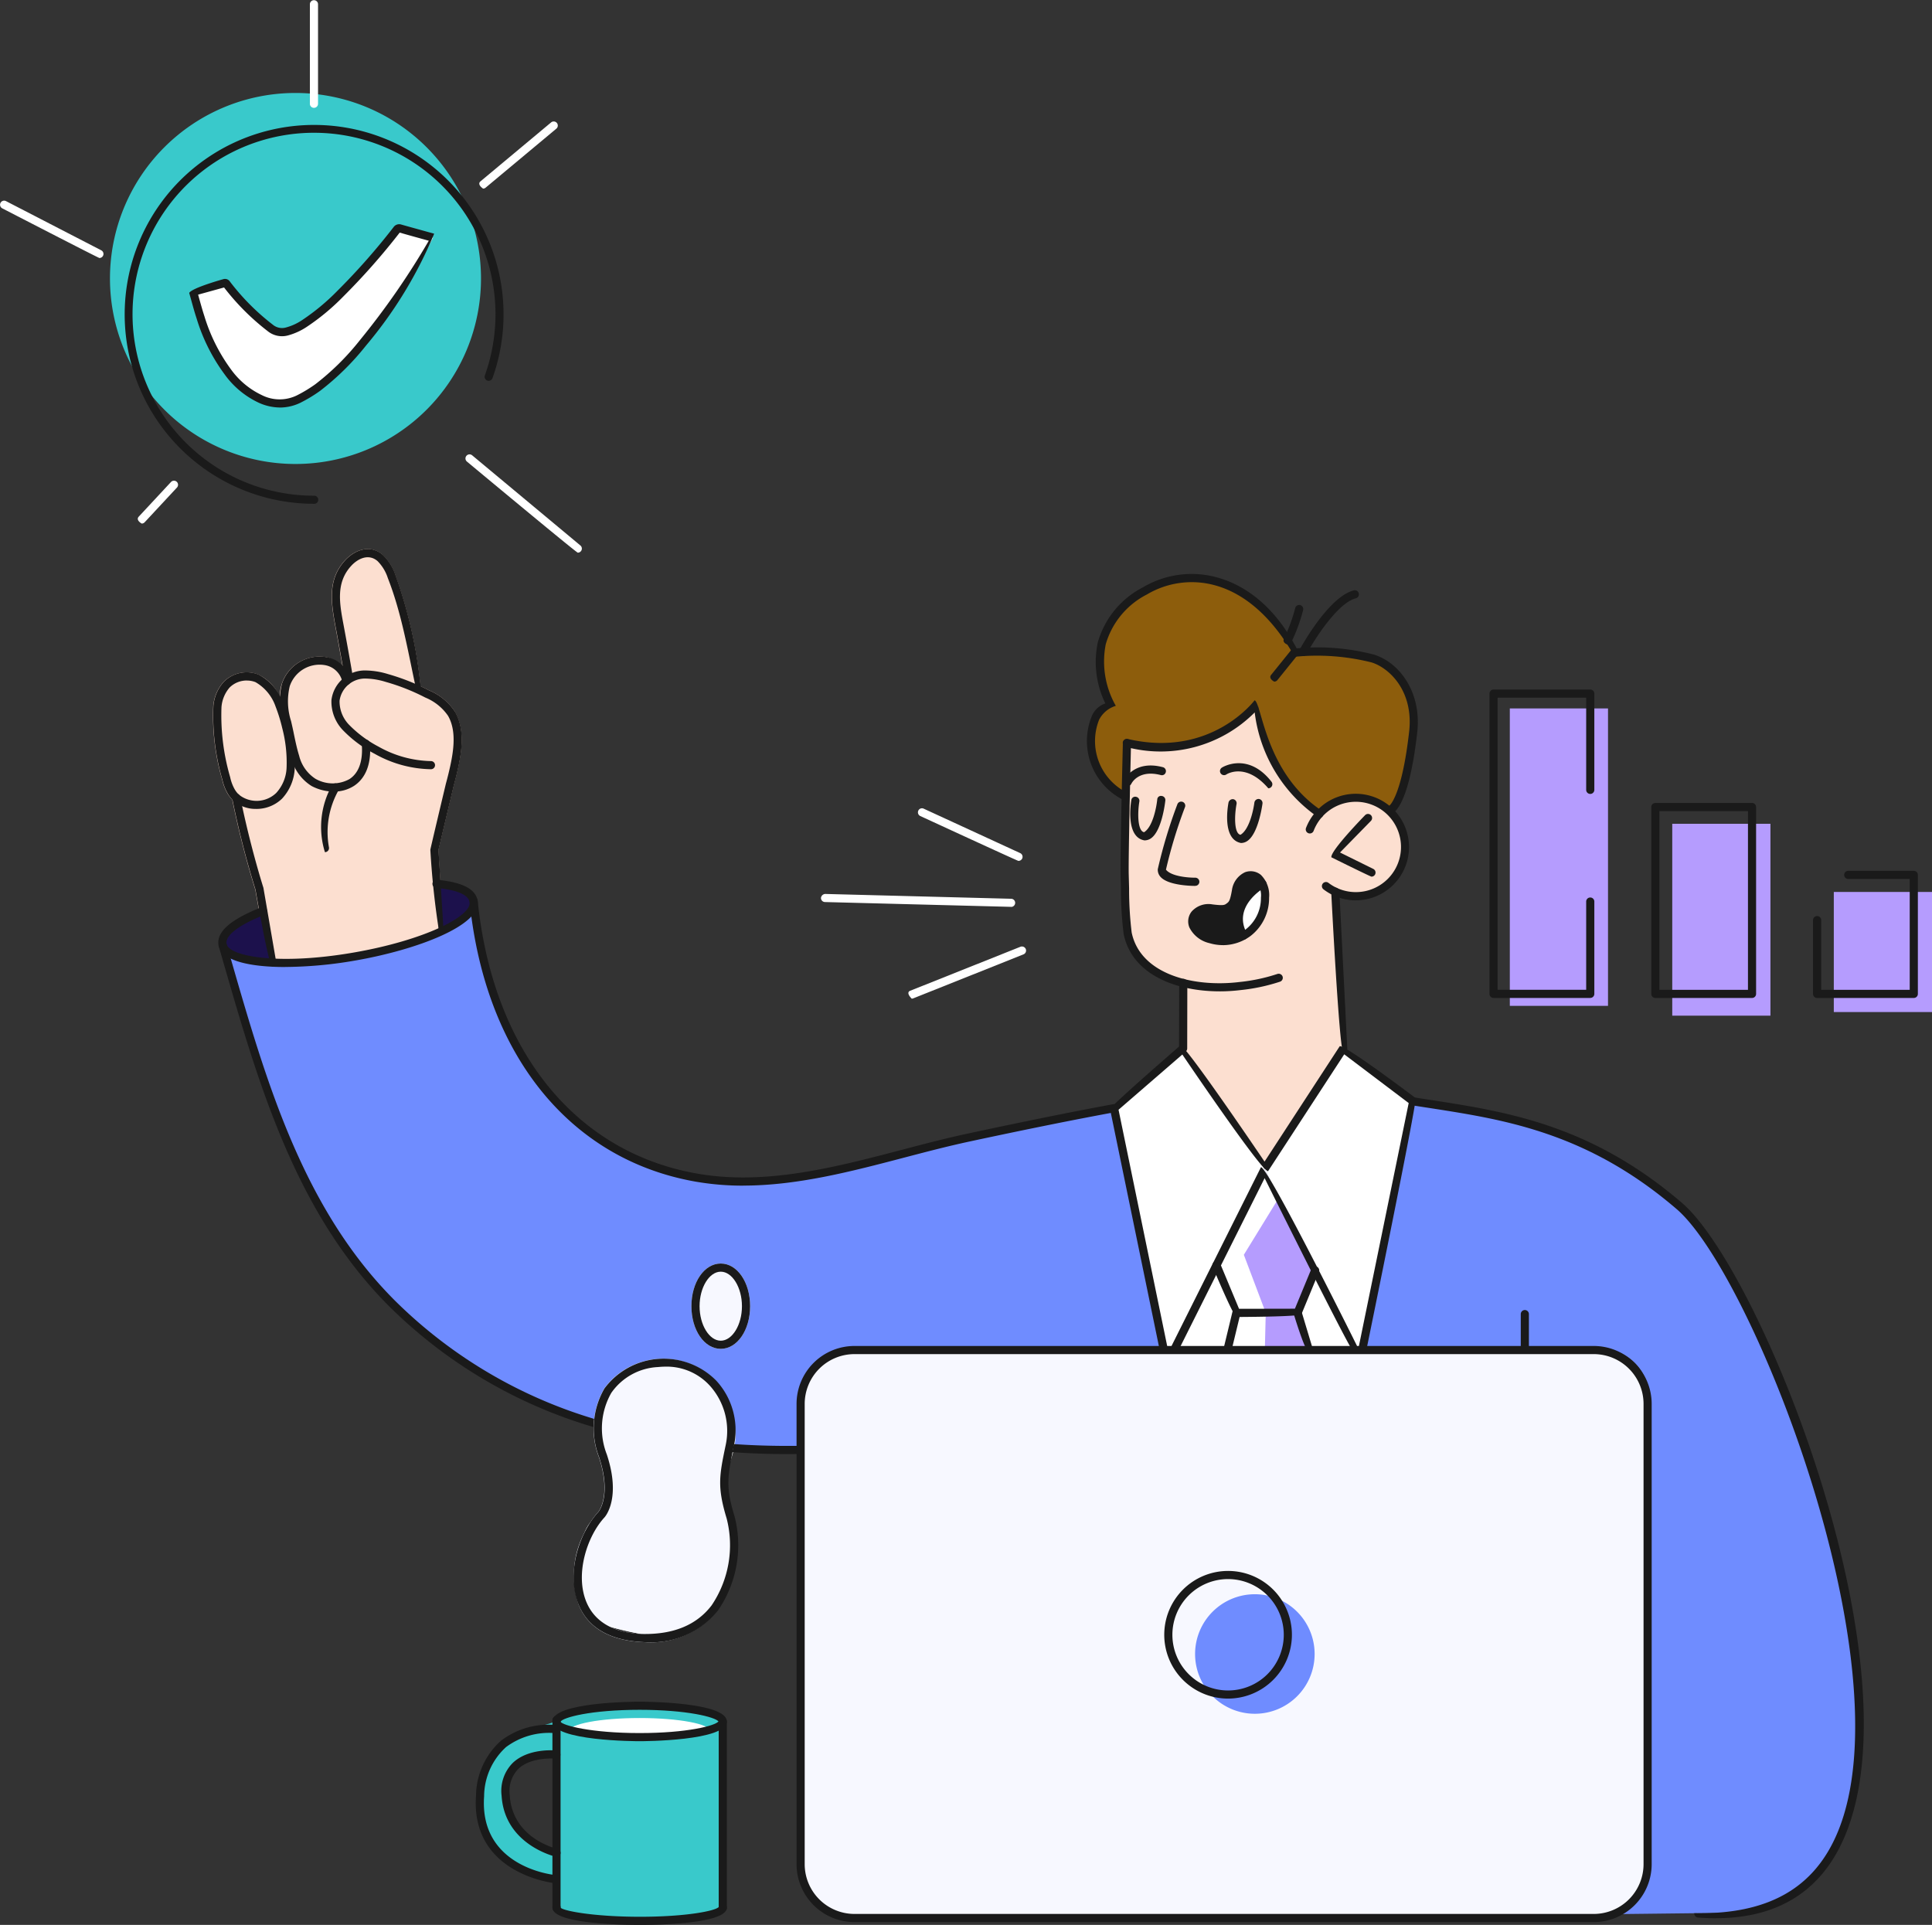 <svg xmlns="http://www.w3.org/2000/svg" xmlns:xlink="http://www.w3.org/1999/xlink" width="197.499" height="196.78" viewBox="0 0 197.499 196.78">
  <rect x="0" y="0" width="197.499" height="196.78" fill="#333333" stroke="none"/>
  <defs>
    <clipPath id="clip-path">
      <path id="Path_1395" data-name="Path 1395" d="M0,0H197.5V196.78H0Z" fill="none"/>
    </clipPath>
  </defs>
  <g id="How_We_Can_Help_Graphic" data-name="How We Can Help Graphic" transform="translate(-20)">
    <g id="Mask_Group_38" data-name="Mask Group 38" transform="translate(20)" clip-path="url(#clip-path)">
      <path id="Path_1280" data-name="Path 1280" d="M78.018,154.141a5.877,5.877,0,0,0-2.659-2.189c-.286-.148-.576-.287-.867-.422a47.3,47.3,0,0,0-2.573-11.363,5.045,5.045,0,0,0-1.284-2.056c-1.288-1.119-2.869-.522-3.868.565-1.866,2.045-1.4,4.475-.87,7.3.212,1.148.415,2.3.616,3.445a3.773,3.773,0,0,0-1.667-.857,4.052,4.052,0,0,0-4.525,2.712,4.842,4.842,0,0,0-.224,1.293,4.6,4.6,0,0,0-2.176-2.227,3.3,3.3,0,0,0-3.538.736,4.212,4.212,0,0,0-1.073,2.5,23.39,23.39,0,0,0,.92,7.524,4.871,4.871,0,0,0,.541,1.4,3.171,3.171,0,0,0,.484.626,94.449,94.449,0,0,0,2.357,9.211s1.293,7.531,1.7,7.876a.36.36,0,0,0,.072,0,.411.411,0,0,0,.336-.377,46.509,46.509,0,0,0,7.95-.647c3.327-.694,8.673-2.467,8.673-2.467l-.011-.234c.028.14.056.271.084.388h.025a.42.42,0,0,0,.392-.441c-.1-1.666-.469-7.5-.513-8.17l1.563-6.565c.088-.322.17-.647.253-.973.527-2.168.992-4.64-.122-6.578" transform="translate(-31.512 -81.382)" fill="#fcdfd0"/>
      <path id="Path_1392" data-name="Path 1392" d="M0,0H10.038V30.405H0Z" transform="translate(154.341 72.421)" fill="#b59cfe"/>
      <path id="Path_1393" data-name="Path 1393" d="M0,0H10.038V19.615H0Z" transform="translate(170.946 84.214)" fill="#b59cfe"/>
      <path id="Path_1394" data-name="Path 1394" d="M0,0H10.038V12.277H0Z" transform="translate(187.461 91.182)" fill="#b59cfe"/>
      <path id="Path_1281" data-name="Path 1281" d="M65.469,42.247A18.964,18.964,0,1,1,46.5,23.283,18.964,18.964,0,0,1,65.469,42.247" transform="translate(-16.299 -13.779)" fill="#39c9cb"/>
      <path id="Path_1282" data-name="Path 1282" d="M136.542,427.188c-7.228.071-8.3,1.461-8.3,1.461-.107.586-5.74.76-7.175,4.88s.551,8.128,1.968,9.323,5.019,2.053,5.019,2.053l.188,2.931s2.807,1.463,9.008,1.341,7.985-1,7.985-1V428.791s-1.469-1.674-8.7-1.6m-13.351,9.037c.2-4.3,2.27-3.634,4.947-4.048l.109,10.052s-5.255-1.638-5.055-6" transform="translate(-71.356 -252.814)" fill="#39c9cb"/>
      <path id="Path_1283" data-name="Path 1283" d="M282.051,396.169H205.52a5.026,5.026,0,0,1-5.026-5.026V343.133a5.026,5.026,0,0,1,5.026-5.026h76.53a5.026,5.026,0,0,1,5.026,5.026v48.009a5.026,5.026,0,0,1-5.026,5.026" transform="translate(-118.655 -200.096)" fill="#f7f8ff"/>
      <path id="Path_1284" data-name="Path 1284" d="M147.02,247.578l5.027,24.413-31.293.15s-4.871.673-5.477,4.8v5.251A55.9,55.9,0,0,1,92.2,279.212c-11.651-4.3-18.579-9.938-23.686-17.271A69.192,69.192,0,0,1,60.1,244.676c-.708-2.108-4.113-13.458-4.113-13.458s3.545,2.851,13.813.8S81.6,226.9,81.6,226.9,82.755,239.125,89,245.84s13.351,10.538,27.1,8.7c0,0,12.266-3.183,17.677-4.311s13.25-2.655,13.25-2.655" transform="translate(-33.133 -134.284)" fill="#6f8cff"/>
      <path id="Path_1285" data-name="Path 1285" d="M281.9,180.115s-.287,11.588-.214,14.193-.849,8.944,5.976,10.332l-.014,6.7,8.121,12.021,8.239-12.021-.807-16.025s6.94,2.314,7.074-5.31c0,0,.4-3.515-5.027-4.36a5.023,5.023,0,0,0-3.685,1.727s-2.4-.93-4.495-5.148S295.28,176,295.28,176s-2.807,3.488-6.427,3.984a31.929,31.929,0,0,1-6.953.128" transform="translate(-166.698 -104.16)" fill="#fcdfd0"/>
      <path id="Path_1286" data-name="Path 1286" d="M276.7,167.372l.168-5.453s3.956.876,6.6,0a36.008,36.008,0,0,0,6.806-3.8s1.095,8.468,6.255,11.06a3.387,3.387,0,0,1,3.423-1.664,15.81,15.81,0,0,1,3.9,1.2,14.433,14.433,0,0,0,2.187-7.152c.236-4.435-1.142-7.26-3.209-7.927s-8.616-.969-8.616-.969-3.933-6.588-8.076-7.225-7.249.464-9.436,2.389a8.464,8.464,0,0,0-1.457,10.27s-1.921.511-2.068,3.279,2.855,5.985,3.525,6" transform="translate(-161.663 -85.965)" fill="#8d5d0c"/>
      <path id="Path_1287" data-name="Path 1287" d="M59.866,227.679l.939,5.511s-5-.132-5.07-1.885,4.13-3.626,4.13-3.626" transform="translate(-32.985 -134.743)" fill="#1c114c"/>
      <path id="Path_1288" data-name="Path 1288" d="M109.879,221.422v4.951s4.05-2.421,3.581-3.527-3.581-1.424-3.581-1.424" transform="translate(-65.028 -131.04)" fill="#1c114c"/>
      <path id="Path_1289" data-name="Path 1289" d="M306.178,220.146a5.1,5.1,0,0,0-2.1,2.194,4.753,4.753,0,0,0,.146,3.087,2.048,2.048,0,0,1-2.37.542c-1.707-.471-2.712-.8-2.576-1.854s.171-1.262,1.358-1.327,2.294.222,2.558-.858.311-2.55,1.445-2.631a1.552,1.552,0,0,1,1.541.847" transform="translate(-177.108 -129.781)" fill="#1a1a1a"/>
      <path id="Path_1290" data-name="Path 1290" d="M149.669,430.265c-4.006,0-7.253.613-7.253,1.367l7.253.586,7.252-.586c0-.755-3.248-1.367-7.252-1.367" transform="translate(-84.284 -254.636)" fill="#fff"/>
      <path id="Path_1291" data-name="Path 1291" d="M294.393,274.9l-8.325-12.323-7.062,6.114,5.027,24.413h6.627l.843-3.492-2.233-4.471Z" transform="translate(-165.119 -155.395)" fill="#fff"/>
      <path id="Path_1292" data-name="Path 1292" d="M324.737,262.575,316.7,274.9l5.189,10.447-1.812,4.252,1.052,3.505h5.615l5.144-25.118Z" transform="translate(-187.428 -155.395)" fill="#fff"/>
      <path id="Path_1293" data-name="Path 1293" d="M304.153,303.005l2.232,4.471-.843,3.492H313.7l-1.052-3.505,1.812-4.252-5.189-10.447Z" transform="translate(-180.002 -173.262)" fill="#b59cfe"/>
      <path id="Path_1294" data-name="Path 1294" d="M311.513,405.373a6.11,6.11,0,1,1-6.11-6.109,6.111,6.111,0,0,1,6.11,6.109" transform="translate(-177.125 -236.29)" fill="#6f8cff"/>
      <path id="Path_1295" data-name="Path 1295" d="M176.747,317.443a3.9,3.9,0,0,0-2.582,3.944c-.067,3.273,1.879,4.1,2.582,3.945a3.659,3.659,0,0,0,2.582-3.945c-.174-2.731-1.434-3.737-2.582-3.944" transform="translate(-103.072 -187.867)" fill="#fff"/>
      <path id="Path_1296" data-name="Path 1296" d="M153.295,340.681s-4.862.4-6.223,4.008,1.05,6.059.652,8.509-.355,2.211-1.935,4.028-2.773,9.4,1.293,10.506,6.231,1.658,9.223,0,4.206-4.814,4.232-8.212-1.1-4.211-.916-6.56,1.857-3.733.373-7.318-3.381-5-6.7-4.962" transform="translate(-85.409 -201.619)" fill="#fff"/>
      <path id="Path_1297" data-name="Path 1297" d="M346.454,275.827l-5.144,25.118h23.445s5.963-.345,5.963,6.186-.116,47.091-.116,47.091-1.306,4.186-4.2,4.7l13.425-.153s4.5-.149,6.869-2.958a22.2,22.2,0,0,0,5.359-14.707c-.227-6.62-1.438-19.847-5.927-30.873s-7.875-19.069-11.484-22.722a36.673,36.673,0,0,0-13.132-8.293c-4.029-1.3-15.057-3.384-15.057-3.384" transform="translate(-201.992 -163.238)" fill="#6f8cff"/>
      <path id="Path_1298" data-name="Path 1298" d="M48.35,63.884l2.061-.57c.373-.1.747-.2,1.119-.308a32.405,32.405,0,0,0,4.71,4.569,1.893,1.893,0,0,0,1.727.359,5.881,5.881,0,0,0,1.765-.807A22.365,22.365,0,0,0,63.4,64.081a67.674,67.674,0,0,0,5.768-6.543,25.545,25.545,0,0,1,3.717.811A62.727,62.727,0,0,1,65.7,69.127a26.3,26.3,0,0,1-4.613,4.544,14.447,14.447,0,0,1-1.79,1.094,4.449,4.449,0,0,1-4.093.058,8.647,8.647,0,0,1-3.3-2.749A18.717,18.717,0,0,1,49.11,66.5c-.28-.852-.5-1.721-.76-2.614" transform="translate(-28.614 -34.052)" fill="#fff"/>
      <path id="Path_1299" data-name="Path 1299" d="M310.736,295.706l-3.582,5.83,2.24,5.928-.086,3.505h-3.766l.843-3.492-2.232-4.873,5.122-9.839Z" transform="translate(-180.002 -173.262)" fill="#fff"/>
      <path id="Path_1300" data-name="Path 1300" d="M227.83,242.359c-.471-.477-.369-.719-.154-.8l11.277-4.5a.428.428,0,0,1,.543.235.42.42,0,0,1-.234.543l-11.277,4.5a.407.407,0,0,1-.155.028" transform="translate(-134.635 -140.275)" fill="#fff"/>
      <path id="Path_1301" data-name="Path 1301" d="M225.038,225.191,206,224.7a.416.416,0,0,1-.405-.428.464.464,0,0,1,.427-.4l19.033.493a.417.417,0,0,1-.011.833" transform="translate(-121.671 -132.486)" fill="#fff"/>
      <path id="Path_1302" data-name="Path 1302" d="M240.161,207.8c-.173-.038-10.043-4.592-10.043-4.592a.416.416,0,0,1-.2-.551.41.41,0,0,1,.552-.2L240.335,207a.416.416,0,0,1-.174.793" transform="translate(-136.043 -119.788)" fill="#fff"/>
      <path id="Path_1303" data-name="Path 1303" d="M145.573,254.2a28.2,28.2,0,0,1-4.938-.422c-12.824-2.287-21.437-12.978-23.032-28.6a.411.411,0,0,1,.371-.453.4.4,0,0,1,.458.371c1.558,15.225,9.914,25.639,22.352,27.858,7.021,1.254,14.14-.618,21.031-2.422,2.221-.585,4.517-1.185,6.747-1.662,4.042-.865,9.383-1.988,14.847-3a.436.436,0,0,1,.484.337.414.414,0,0,1-.336.485c-5.452,1.006-10.784,2.125-14.82,2.99-2.213.474-4.5,1.073-6.71,1.652-5.382,1.411-10.908,2.861-16.454,2.861" transform="translate(-69.597 -132.994)" fill="#1a1a1a"/>
      <path id="Path_1304" data-name="Path 1304" d="M384.236,358.724c-.588,0-1.188-.025-1.808-.072a.417.417,0,0,1-.386-.446c7.5.143,12.269-2.508,14.669-8.3,7.092-17.1-8.767-57.054-16.461-63.67-9.1-7.825-17.586-9.145-25.072-10.311-.654-.1-1.3-.2-1.935-.3a.415.415,0,0,1-.345-.478.4.4,0,0,1,.477-.344c.637.1,1.279.2,1.93.3,7.6,1.183,16.207,2.522,25.491,10.5,8.022,6.9,24.066,46.833,16.684,64.623-2.338,5.641-6.791,8.494-13.244,8.494" transform="translate(-208.846 -162.625)" fill="#1a1a1a"/>
      <path id="Path_1305" data-name="Path 1305" d="M303.845,293.061a.432.432,0,0,1-.409-.5L308.53,267.7l-6.59-4.982-7.789,11.95c-.694.007-8.759-11.93-8.759-11.93l-6.523,5.646,4.977,24.173a.417.417,0,1,1-.816.171L278,268.317c.135-.4,7.2-6.515,7.2-6.515.618.081,8.594,11.885,8.594,11.885l7.689-11.8c.6-.105,7.756,5.305,7.756,5.305.156.417-4.989,25.535-4.989,25.535a.413.413,0,0,1-.407.333" transform="translate(-164.526 -154.938)" fill="#1a1a1a"/>
      <path id="Path_1306" data-name="Path 1306" d="M311.941,311.115c-.372-.231-9.042-17.685-9.042-17.685l-8.734,17.457a.417.417,0,0,1-.745-.376l9.105-18.2c.745,0,9.787,18.205,9.787,18.205a.412.412,0,0,1-.187.558.392.392,0,0,1-.184.044" transform="translate(-173.623 -172.992)" fill="#1a1a1a"/>
      <path id="Path_1307" data-name="Path 1307" d="M306.072,321.554c-.386-.256-2.417-5.13-2.417-5.13a.417.417,0,0,1,.771-.319l1.923,4.613,5.711-.011,1.676-4.056a.418.418,0,1,1,.772.319l-1.784,4.314c-.386.256-6.652.27-6.652.27" transform="translate(-179.688 -186.922)" fill="#1a1a1a"/>
      <path id="Path_1308" data-name="Path 1308" d="M290.754,210.861c-4.46,0-8.952-1.7-9.811-5.841a36.3,36.3,0,0,1-.282-4.668l-.036-1.361c-.055-1.758.22-13.049.235-13.529a.417.417,0,0,1,.833.022c0,.115-.287,11.746-.234,13.479l.036,1.37a36.77,36.77,0,0,0,.264,4.517c.894,4.291,6.348,5.631,11.033,5.055a18.09,18.09,0,0,0,3.861-.822.425.425,0,0,1,.532.256.42.42,0,0,1-.256.532,19.036,19.036,0,0,1-4.037.86,17.678,17.678,0,0,1-2.136.131" transform="translate(-166.073 -109.518)" fill="#1a1a1a"/>
      <path id="Path_1309" data-name="Path 1309" d="M334.612,239.15c-.416-.393-1.224-16.42-1.224-16.42a.417.417,0,0,1,.393-.438.424.424,0,0,1,.439.394l.808,16.027a.417.417,0,0,1-.4.438Z" transform="translate(-197.303 -131.555)" fill="#1a1a1a"/>
      <path id="Path_1310" data-name="Path 1310" d="M332.121,209.674a5.419,5.419,0,0,1-3.313-1.133.417.417,0,0,1,.508-.661,4.616,4.616,0,0,0,6.374-6.595,4.616,4.616,0,0,0-7.884,1.293.417.417,0,0,1-.778-.3,5.446,5.446,0,1,1,5.093,7.394" transform="translate(-193.523 -117.634)" fill="#1a1a1a"/>
      <path id="Path_1311" data-name="Path 1311" d="M280.972,395.984H205.4a5.925,5.925,0,0,1-5.92-5.921V343.01a5.924,5.924,0,0,1,5.92-5.92h75.576a5.924,5.924,0,0,1,5.919,5.92v47.053a5.925,5.925,0,0,1-5.919,5.921M205.4,337.922a5.093,5.093,0,0,0-5.088,5.088v47.053a5.092,5.092,0,0,0,5.088,5.088h75.576a5.093,5.093,0,0,0,5.088-5.088V343.01a5.093,5.093,0,0,0-5.088-5.088Z" transform="translate(-118.052 -199.494)" fill="#1a1a1a"/>
      <path id="Path_1312" data-name="Path 1312" d="M298.093,406.48a6.525,6.525,0,1,1,6.526-6.525,6.533,6.533,0,0,1-6.526,6.525m0-12.217a5.693,5.693,0,1,0,5.694,5.691,5.7,5.7,0,0,0-5.694-5.691" transform="translate(-172.553 -232.837)" fill="#1a1a1a"/>
      <path id="Path_1313" data-name="Path 1313" d="M281.812,193.8c-.386-.135-.474-.383-.378-.592.011-.019,1.025-2.108,3.974-1.331a.413.413,0,0,1,.3.507.406.406,0,0,1-.507.3c-2.3-.6-3,.863-3.009.879a.414.414,0,0,1-.378.24" transform="translate(-166.535 -113.45)" fill="#1a1a1a"/>
      <path id="Path_1314" data-name="Path 1314" d="M310.486,193.7c-2.281-2.652-4.2-1.469-4.279-1.418a.417.417,0,1,1-.452-.7c.024-.023,2.64-1.645,5.059,1.447a.413.413,0,0,1-.072.583.4.4,0,0,1-.256.089" transform="translate(-180.836 -113.116)" fill="#1a1a1a"/>
      <path id="Path_1315" data-name="Path 1315" d="M295.7,252.672a.415.415,0,0,1-.416-.415l.014-6.7a.416.416,0,0,1,.832,0l-.013,6.7a.416.416,0,0,1-.417.415" transform="translate(-174.755 -145.078)" fill="#1a1a1a"/>
      <path id="Path_1316" data-name="Path 1316" d="M306.952,332.111c-.323-.065-.46-.289-.4-.515l.843-3.492a.417.417,0,0,1,.81.2l-.843,3.492a.418.418,0,0,1-.4.317" transform="translate(-181.411 -193.988)" fill="#1a1a1a"/>
      <path id="Path_1317" data-name="Path 1317" d="M325.424,332.089c-.4-.295-1.452-3.8-1.452-3.8a.417.417,0,1,1,.8-.243l1.054,3.506a.419.419,0,0,1-.278.522.52.52,0,0,1-.122.016" transform="translate(-191.72 -193.966)" fill="#1a1a1a"/>
      <path id="Path_1318" data-name="Path 1318" d="M301.285,187.425a15.271,15.271,0,0,1-6.6-10.8,13.573,13.573,0,0,1-13.151,3.527.416.416,0,1,1,.188-.81c8.5,1.971,12.909-3.9,12.953-3.957.755.3,1.058,7.389,6.843,11.275a.417.417,0,0,1-.231.764" transform="translate(-166.423 -103.796)" fill="#1a1a1a"/>
      <path id="Path_1319" data-name="Path 1319" d="M303.237,168.23c-.471-.479-.367-.719-.151-.8-.011,0,1.265-.884,2.02-7.579.467-4.159-2.036-6.5-3.83-7.064a22.913,22.913,0,0,0-7.866-.578c-2.781-4.9-5.84-6.632-7.987-7.26a8.966,8.966,0,0,0-7.13.893,8.3,8.3,0,0,0-4.2,5.081,9.149,9.149,0,0,0,1.028,6.3,2.846,2.846,0,0,0-1.707,1.418,5.893,5.893,0,0,0,2.881,7.474.417.417,0,1,1-.408.728,6.733,6.733,0,0,1-3.219-8.573,2.275,2.275,0,0,1,1.383-1.293,9.629,9.629,0,0,1-.769-6.254,9.118,9.118,0,0,1,4.586-5.6,9.757,9.757,0,0,1,7.788-.975c2.266.665,5.466,2.452,7.949,7.2a22.822,22.822,0,0,1,7.917.642c2.547.793,4.879,3.78,4.41,7.95-.815,7.238-2.262,8.153-2.544,8.263a.418.418,0,0,1-.151.027" transform="translate(-161.056 -85.067)" fill="#1a1a1a"/>
      <path id="Path_1320" data-name="Path 1320" d="M94.031,194.854a84.385,84.385,0,0,1-.932-8.618c.01-.124,1.591-6.764,1.591-6.764.091-.331.173-.65.251-.967.487-2.006.928-4.29-.033-5.962a5.216,5.216,0,0,0-2.323-1.865,21.4,21.4,0,0,0-4.044-1.6,7.4,7.4,0,0,0-1.949-.34,2.634,2.634,0,0,0-2.772,2.258,3.422,3.422,0,0,0,.976,2.47,11.982,11.982,0,0,0,3.013,2.232,11.307,11.307,0,0,0,5.353,1.474.416.416,0,0,1,0,.833,12.108,12.108,0,0,1-5.76-1.58,12.672,12.672,0,0,1-3.228-2.4,4.213,4.213,0,0,1-1.185-3.092,3.454,3.454,0,0,1,3.592-3.023,8.2,8.2,0,0,1,2.187.367,22.443,22.443,0,0,1,4.2,1.667,5.874,5.874,0,0,1,2.659,2.189c1.114,1.938.649,4.41.122,6.578-.084.325-.165.651-.254.973l-1.562,6.565c.043.668.412,6.5.512,8.17a.42.42,0,0,1-.392.441Z" transform="translate(-49.107 -99.368)" fill="#1a1a1a"/>
      <path id="Path_1321" data-name="Path 1321" d="M62.22,216.446c-.41-.345-1.7-7.876-1.7-7.876a94.477,94.477,0,0,1-2.381-9.327.416.416,0,1,1,.816-.165c1.042,5.145,2.359,9.252,2.372,9.294l1.307,7.587a.418.418,0,0,1-.34.483.333.333,0,0,1-.072.005" transform="translate(-34.4 -117.618)" fill="#1a1a1a"/>
      <path id="Path_1322" data-name="Path 1322" d="M57.723,182.341A3.446,3.446,0,0,1,55.4,181.5a3.113,3.113,0,0,1-.587-.737,4.868,4.868,0,0,1-.541-1.4,23.392,23.392,0,0,1-.92-7.524,4.213,4.213,0,0,1,1.073-2.5,3.3,3.3,0,0,1,3.538-.736,5.244,5.244,0,0,1,2.522,2.958,13.887,13.887,0,0,1,.562,1.713,16.081,16.081,0,0,1,.619,4.931A4.874,4.874,0,0,1,60.36,181.3a3.756,3.756,0,0,1-2.637,1.042m-.946-13.128a2.483,2.483,0,0,0-1.758.706,3.459,3.459,0,0,0-.841,2.007,22.6,22.6,0,0,0,.888,7.17,4.3,4.3,0,0,0,.462,1.238,2.341,2.341,0,0,0,.433.549,2.892,2.892,0,0,0,3.814-.177,4.056,4.056,0,0,0,1.058-2.565,13.869,13.869,0,0,0-.443-4.057,16.4,16.4,0,0,0-.678-2.2,4.6,4.6,0,0,0-2.06-2.505,2.382,2.382,0,0,0-.876-.162" transform="translate(-31.537 -99.647)" fill="#1a1a1a"/>
      <path id="Path_1323" data-name="Path 1323" d="M91.785,152.072c-.846-3.832-1.485-7.88-2.946-11.6a4.361,4.361,0,0,0-1.052-1.734c-.932-.8-2.036-.231-2.7.5-1.588,1.736-1.181,3.862-.757,6.11.369,1.985.642,3.5.9,5.008a.417.417,0,0,1-.338.482.4.4,0,0,1-.483-.338c-.259-1.511-.532-3.018-.81-4.526-.534-2.822-1-5.252.87-7.3,1-1.087,2.58-1.684,3.868-.565a5.045,5.045,0,0,1,1.284,2.056A47.511,47.511,0,0,1,92.2,151.6a.414.414,0,0,1-.361.465.238.238,0,0,1-.053,0" transform="translate(-49.194 -81.382)" fill="#1a1a1a"/>
      <path id="Path_1324" data-name="Path 1324" d="M75.575,178.19a4.88,4.88,0,0,1-2.277-.574,4.729,4.729,0,0,1-2.067-2.844c-.231-.752-.4-1.538-.553-2.3-.089-.433-.18-.863-.281-1.29a7.357,7.357,0,0,1-.119-4.027,4.051,4.051,0,0,1,4.525-2.712,2.944,2.944,0,0,1,2.467,2.392.415.415,0,0,1-.36.465.4.4,0,0,1-.467-.361,2.206,2.206,0,0,0-1.844-1.687,3.215,3.215,0,0,0-3.528,2.161,6.631,6.631,0,0,0,.136,3.576c.1.432.2.87.287,1.311.153.74.314,1.506.537,2.222a3.908,3.908,0,0,0,1.665,2.356,3.545,3.545,0,0,0,3.483.031c.96-.625,1.394-1.863,1.254-3.579a.417.417,0,0,1,.383-.45.436.436,0,0,1,.449.383c.21,2.573-.771,3.784-1.631,4.346a3.74,3.74,0,0,1-2.058.577" transform="translate(-41.451 -97.267)" fill="#1a1a1a"/>
      <path id="Path_1325" data-name="Path 1325" d="M187.285,362.577c-2.184,0-4.321-.089-6.364-.261a.412.412,0,0,1-.365-.45.426.426,0,0,1,.428-.383c2.428.207,4.98.284,7.607.251a.416.416,0,0,1,.011.832c-.44.009-.88.011-1.318.011" transform="translate(-106.855 -213.93)" fill="#1a1a1a"/>
      <path id="Path_1326" data-name="Path 1326" d="M95.36,285.986a49.518,49.518,0,0,1-23.194-12.973c-9.548-9.553-13.318-22.619-16.963-35.255l-.441-1.533a.416.416,0,0,1,.8-.232L56,237.527c3.615,12.534,7.356,25.5,16.751,34.9a48.728,48.728,0,0,0,22.71,12.741.417.417,0,0,1-.1.821" transform="translate(-32.398 -139.487)" fill="#1a1a1a"/>
      <path id="Path_1327" data-name="Path 1327" d="M61.522,229.259c-3.686,0-6.553-.656-6.824-2.225-.235-1.364,1.212-2.637,4.419-3.9a.418.418,0,0,1,.3.778c-2.627,1.03-4.048,2.116-3.9,2.976.218,1.271,5.244,2.225,12.942.9,7.322-1.262,12.149-3.738,11.9-5.171-.13-.752-1.309-1.251-3.414-1.444a.42.42,0,0,1-.378-.455.393.393,0,0,1,.455-.377c2.594.24,3.955.937,4.159,2.135.431,2.5-6.159,5.027-12.581,6.132a42.852,42.852,0,0,1-7.083.646" transform="translate(-32.357 -130.403)" fill="#1a1a1a"/>
      <path id="Path_1328" data-name="Path 1328" d="M325.729,154.552c-.4-.158-.478-.411-.368-.615.119-.22,2.946-5.428,5.554-6.1a.412.412,0,0,1,.51.3.421.421,0,0,1-.3.51c-1.874.479-4.266,4.266-5.03,5.686a.416.416,0,0,1-.365.218" transform="translate(-192.526 -87.484)" fill="#1a1a1a"/>
      <path id="Path_1329" data-name="Path 1329" d="M321.857,155.571c-.388-.141-.477-.392-.374-.6a16.793,16.793,0,0,0,1.148-3.117.425.425,0,0,1,.489-.334.42.42,0,0,1,.333.487,17.15,17.15,0,0,1-1.22,3.327.415.415,0,0,1-.376.235" transform="translate(-190.234 -89.671)" fill="#1a1a1a"/>
      <path id="Path_1330" data-name="Path 1330" d="M293.761,209.381c-.273,0-2.692-.026-3.51-.9a1.074,1.074,0,0,1-.3-.814,50.382,50.382,0,0,1,2-6.628.417.417,0,0,1,.531-.251.412.412,0,0,1,.251.532,48.552,48.552,0,0,0-1.948,6.4c.51.648,2.087.821,2.978.821a.417.417,0,1,1,0,.833" transform="translate(-171.595 -118.817)" fill="#1a1a1a"/>
      <path id="Path_1331" data-name="Path 1331" d="M310.436,225.418a1.714,1.714,0,0,1,.009-.9c.111-.325.255-.312.475-.7.34-.594.132-.862.449-1.163.187-.177.286-.11.789-.382a4.63,4.63,0,0,0,.594-.382l.22.806a3.576,3.576,0,0,1-.042,1.621,3.532,3.532,0,0,1-.449,1.018l-1.553,1.587a5.6,5.6,0,0,1-.492-1.51" transform="translate(-183.69 -131.321)" fill="#fff"/>
      <path id="Path_1332" data-name="Path 1332" d="M301.116,225.738a4.783,4.783,0,0,1-1.362-.2,3.054,3.054,0,0,1-2.056-1.6,1.621,1.621,0,0,1,.22-1.624,2.3,2.3,0,0,1,2.146-.738c1.133.137,1.229.063,1.452-.105s.332-.242.529-1.353a2.366,2.366,0,0,1,1.34-1.833,1.645,1.645,0,0,1,1.617.271,2.908,2.908,0,0,1,.841,2.337,4.882,4.882,0,0,1-1.883,3.9,4.792,4.792,0,0,1-2.846.949m-1.415-3.354a1.43,1.43,0,0,0-1.129.45.8.8,0,0,0-.091.815,2.324,2.324,0,0,0,1.512,1.089,3.9,3.9,0,0,0,3.473-.622,4.025,4.025,0,0,0,1.543-3.231,2.179,2.179,0,0,0-.512-1.67.794.794,0,0,0-.808-.154,1.548,1.548,0,0,0-.821,1.2c-.233,1.31-.422,1.554-.854,1.878-.467.338-.791.416-2.05.259a2.309,2.309,0,0,0-.263-.017" transform="translate(-176.11 -129.12)" fill="#1a1a1a"/>
      <path id="Path_1333" data-name="Path 1333" d="M310.333,226.472c-1.927-3,.336-5.258,1.751-6.06a.417.417,0,0,1,.413.724c-.138.081-3.346,1.954-1.8,4.716a.416.416,0,0,1-.364.62" transform="translate(-183.219 -130.411)" fill="#1a1a1a"/>
      <path id="Path_1334" data-name="Path 1334" d="M337.514,210.261c-.184-.041-4.095-1.976-4.095-1.976-.113-.668,3.442-4.3,3.442-4.3a.417.417,0,1,1,.594.585l-3.152,3.224,3.4,1.679a.417.417,0,0,1-.186.791" transform="translate(-197.32 -120.646)" fill="#1a1a1a"/>
      <path id="Path_1335" data-name="Path 1335" d="M381.271,332.165a.414.414,0,0,1-.416-.417V328.5a.416.416,0,0,1,.832,0v3.252a.414.414,0,0,1-.416.417" transform="translate(-225.395 -194.163)" fill="#1a1a1a"/>
      <path id="Path_1336" data-name="Path 1336" d="M56.656,74.9a5.308,5.308,0,0,1-2.205-.506A8.977,8.977,0,0,1,51,71.514a18.709,18.709,0,0,1-2.859-5.7c-.2-.6-.369-1.215-.542-1.838l-.22-.791c.288-.519,3.464-1.4,3.464-1.4a.6.6,0,0,1,.7.244,23.5,23.5,0,0,0,4.378,4.4,1.469,1.469,0,0,0,1.372.283,5.448,5.448,0,0,0,1.639-.755,22.34,22.34,0,0,0,3.6-2.99,67.717,67.717,0,0,0,5.732-6.5.7.7,0,0,1,.807-.267c.9.256,1.8.5,2.7.752l.65.179a43.72,43.72,0,0,1-6.978,11.448A26.809,26.809,0,0,1,60.754,73.2a14.605,14.605,0,0,1-1.844,1.13,4.815,4.815,0,0,1-2.254.573M48.289,63.362c.278,1,.446,1.6.642,2.2a17.99,17.99,0,0,0,2.726,5.452A8.2,8.2,0,0,0,54.8,73.631a4.02,4.02,0,0,0,3.729-.044,14.178,14.178,0,0,0,1.739-1.064A25.982,25.982,0,0,0,64.8,68.05a78.376,78.376,0,0,0,7.069-10.2c-1.207-.333-2.091-.577-2.973-.83a69.015,69.015,0,0,1-5.78,6.548,23.047,23.047,0,0,1-3.739,3.1,6.563,6.563,0,0,1-1.891.86,2.321,2.321,0,0,1-2.087-.438,24.378,24.378,0,0,1-4.456-4.462Z" transform="translate(-28.037 -33.241)" fill="#1a1a1a"/>
      <path id="Path_1337" data-name="Path 1337" d="M50.529,69.979a19.365,19.365,0,1,1,18.25-12.846.418.418,0,0,1-.532.251A.412.412,0,0,1,68,56.852a18.551,18.551,0,1,0-17.467,12.3.416.416,0,1,1,0,.831" transform="translate(-18.434 -18.478)" fill="#1a1a1a"/>
      <path id="Path_1338" data-name="Path 1338" d="M10.162,56.109C9.973,56.063.226,51.031.226,51.031a.416.416,0,0,1,.38-.74l9.746,5.033a.416.416,0,0,1-.191.786" transform="translate(0 -29.735)" fill="#fff"/>
      <path id="Path_1339" data-name="Path 1339" d="M120.418,37.28c-.468-.326-.443-.591-.267-.737l7.222-6.027a.417.417,0,0,1,.536.639l-7.224,6.027a.407.407,0,0,1-.268.1" transform="translate(-71.037 -18.001)" fill="#fff"/>
      <path id="Path_1340" data-name="Path 1340" d="M128.034,123.829c-.267-.1-11.34-9.321-11.34-9.321a.417.417,0,0,1,.534-.64l11.074,9.225a.416.416,0,0,1-.268.736" transform="translate(-68.972 -67.331)" fill="#fff"/>
      <path id="Path_1341" data-name="Path 1341" d="M78.024,11.025a.415.415,0,0,1-.417-.416V.416a.417.417,0,0,1,.833,0V10.608a.415.415,0,0,1-.416.416" transform="translate(-45.929)" fill="#fff"/>
      <path id="Path_1342" data-name="Path 1342" d="M34.907,124.782c-.452-.268-.464-.532-.306-.7l3.291-3.538a.417.417,0,1,1,.611.567l-3.291,3.539a.414.414,0,0,1-.3.133" transform="translate(-20.423 -71.26)" fill="#fff"/>
      <path id="Path_1343" data-name="Path 1343" d="M159.68,350.408a7.377,7.377,0,0,0,.421-2.295,7.673,7.673,0,0,0-1.952-5.609,7.469,7.469,0,0,0-11.364.791,8.188,8.188,0,0,0-.55,7c1.306,3.941-.021,5.575-.057,5.616a8.448,8.448,0,0,0-.869,1.152,4.419,4.419,0,0,0-.531.939,9.337,9.337,0,0,0-.582,7.468c.69,1.648,2.361,3.634,6.851,3.768a8.6,8.6,0,0,0,7.275-3.255A11.815,11.815,0,0,0,160,356.353a10.063,10.063,0,0,1-.315-5.946m-9.132,17.982a7.854,7.854,0,0,1-3.23-.745,30.3,30.3,0,0,0,3.23.745" transform="translate(-85.018 -201.355)" fill="#f7f8ff"/>
      <path id="Path_1344" data-name="Path 1344" d="M176.158,316.444c-1.681,0-3,1.916-3,4.361s1.318,4.36,3,4.36,3-1.916,3-4.36-1.317-4.361-3-4.361" transform="translate(-102.478 -187.276)" fill="#f7f8ff"/>
      <path id="Path_1345" data-name="Path 1345" d="M151.094,369.236c-4.52-.133-6.2-2.119-6.9-3.768-1.334-3.175-.033-7.351,2-9.559.036-.041,1.373-1.675.058-5.616a8.14,8.14,0,0,1,.554-7,7.548,7.548,0,0,1,11.437-.791,7.493,7.493,0,0,1,1.866,6.309c-.74,3.543-.937,4.484-.007,7.54a11.752,11.752,0,0,1-1.684,9.627,8.675,8.675,0,0,1-7.322,3.255m1.984-28.169a7.681,7.681,0,0,0-.791.041,6.174,6.174,0,0,0-4.781,2.64,7.322,7.322,0,0,0-.464,6.281c1.494,4.486-.16,6.364-.228,6.441-1.816,1.971-3.034,5.846-1.847,8.676.857,2.038,2.83,3.161,5.71,3.25,3.153.058,5.524-.891,7.078-2.919a10.988,10.988,0,0,0,1.545-8.88c-.989-3.26-.747-4.42-.1-7.519a6.908,6.908,0,0,0-1.576-6.013,5.962,5.962,0,0,0-4.548-2" transform="translate(-85.017 -201.355)" fill="#1a1a1a"/>
      <path id="Path_1346" data-name="Path 1346" d="M176.158,325.165c-1.681,0-3-1.916-3-4.36s1.318-4.361,3-4.361,3,1.916,3,4.361-1.317,4.36-3,4.36m0-7.888c-1.174,0-2.166,1.615-2.166,3.528s.992,3.527,2.166,3.527,2.166-1.615,2.166-3.527-.992-3.528-2.166-3.528" transform="translate(-102.478 -187.276)" fill="#1a1a1a"/>
      <path id="Path_1347" data-name="Path 1347" d="M131.213,449.241c-.142-.023-5.3-1.229-5.611-6.251a4.062,4.062,0,0,1,1.136-3.351c1.629-1.557,4.382-1.287,4.492-1.265a.416.416,0,1,1-.087.827c-.026,0-2.484-.242-3.832,1.044a3.276,3.276,0,0,0-.876,2.7c.27,4.388,4.683,5.435,4.871,5.477a.417.417,0,0,1-.092.824" transform="translate(-74.326 -259.416)" fill="#1a1a1a"/>
      <path id="Path_1348" data-name="Path 1348" d="M127.211,448.13c-.127-.01-8.609-.937-8.039-8.94a7.638,7.638,0,0,1,2.549-5.614,8.029,8.029,0,0,1,5.619-1.61.416.416,0,0,1-.1.827,7.359,7.359,0,0,0-5,1.43A6.856,6.856,0,0,0,120,439.25c-.513,7.188,6.932,8.017,7.249,8.048a.417.417,0,0,1,.372.458.413.413,0,0,1-.414.374" transform="translate(-70.511 -255.622)" fill="#1a1a1a"/>
      <path id="Path_1349" data-name="Path 1349" d="M147.322,478.93c-1.5,0-8.955-.083-8.955-1.758a.417.417,0,1,1,.833,0c.3.324,3.382.925,8.122.925,4.69,0,7.738-.6,8.053-1.014.636-.372.81-.144.81.089,0,1.675-7.384,1.758-8.863,1.758" transform="translate(-81.887 -282.15)" fill="#1a1a1a"/>
      <path id="Path_1350" data-name="Path 1350" d="M180.4,449.977a.415.415,0,0,1-.416-.416V430.515a.417.417,0,0,1,.833,0V449.56a.415.415,0,0,1-.417.416" transform="translate(-106.514 -254.538)" fill="#1a1a1a"/>
      <path id="Path_1351" data-name="Path 1351" d="M138.763,449.774a.414.414,0,0,1-.415-.416V430.172a.416.416,0,0,1,.832,0v19.186a.415.415,0,0,1-.417.416" transform="translate(-81.876 -254.336)" fill="#1a1a1a"/>
      <path id="Path_1352" data-name="Path 1352" d="M147.261,430.212c-.364,0-8.914-.023-8.914-2.021s8.549-2.02,8.914-2.02,8.913.022,8.913,2.02-8.55,2.021-8.913,2.021m0-3.209c-4.98,0-7.869.783-8.087,1.221.218.372,3.106,1.155,8.087,1.155,4.853,0,7.72-.745,8.063-1.188-.344-.444-3.211-1.188-8.063-1.188" transform="translate(-81.876 -252.213)" fill="#1a1a1a"/>
      <path id="Path_1353" data-name="Path 1353" d="M383.324,204.221h-9.886a.414.414,0,0,1-.416-.415v-30.7a.414.414,0,0,1,.416-.415h9.886a.414.414,0,0,1,.416.415v9.861a.417.417,0,0,1-.833,0v-9.445h-9.054v29.864h9.054v-9.04a.417.417,0,0,1,.833,0v9.456a.414.414,0,0,1-.416.415" transform="translate(-220.759 -102.202)" fill="#1a1a1a"/>
      <path id="Path_1354" data-name="Path 1354" d="M423.839,221.03h-9.883a.413.413,0,0,1-.415-.416v-19.1a.414.414,0,0,1,.415-.417h9.883a.414.414,0,0,1,.417.417v19.1a.414.414,0,0,1-.417.416m-9.466-.832h9.052V201.929h-9.052Z" transform="translate(-244.739 -119.011)" fill="#1a1a1a"/>
      <path id="Path_1355" data-name="Path 1355" d="M464.35,231.088h-9.883a.414.414,0,0,1-.416-.415V223.11a.417.417,0,0,1,.833,0v7.146h9.05V218.924H457.67a.417.417,0,1,1,0-.833h6.68a.414.414,0,0,1,.417.416v12.166a.414.414,0,0,1-.417.415" transform="translate(-268.713 -129.069)" fill="#1a1a1a"/>
      <path id="Path_1356" data-name="Path 1356" d="M318.531,165.818c-.442-.237-.469-.5-.326-.679l2.048-2.54a.423.423,0,0,1,.587-.064.418.418,0,0,1,.063.587l-2.048,2.541a.415.415,0,0,1-.324.155" transform="translate(-188.272 -96.137)" fill="#1a1a1a"/>
      <path id="Path_1357" data-name="Path 1357" d="M80.844,203.227a8.705,8.705,0,0,1,.725-6.838.417.417,0,0,1,.7.458,8.718,8.718,0,0,0-1.012,5.887.42.42,0,0,1-.333.488.741.741,0,0,1-.077.005" transform="translate(-47.63 -116.114)" fill="#1a1a1a"/>
      <path id="Path_1358" data-name="Path 1358" d="M284.517,203.876c-1.938-.311-1.416-3.726-1.351-4.115a.394.394,0,0,1,.48-.341.417.417,0,0,1,.341.479c-.2,1.2-.185,3.025.484,3.14.829-.513,1.229-2.307,1.344-3.336a.377.377,0,0,1,.46-.367.414.414,0,0,1,.367.46c-.033.309-.367,3.034-1.421,3.834a1.153,1.153,0,0,1-.7.245" transform="translate(-167.515 -117.965)" fill="#1a1a1a"/>
      <path id="Path_1359" data-name="Path 1359" d="M308.739,204.6c-1.953-.359-1.354-3.759-1.279-4.148a.445.445,0,0,1,.488-.331.419.419,0,0,1,.333.488c-.228,1.2-.259,3.023.4,3.15.841-.493,1.285-2.276,1.423-3.3a.43.43,0,0,1,.469-.359.419.419,0,0,1,.358.469c-.041.309-.438,3.026-1.515,3.8a1.159,1.159,0,0,1-.682.229" transform="translate(-181.873 -118.421)" fill="#1a1a1a"/>
    </g>
  </g>
</svg>
